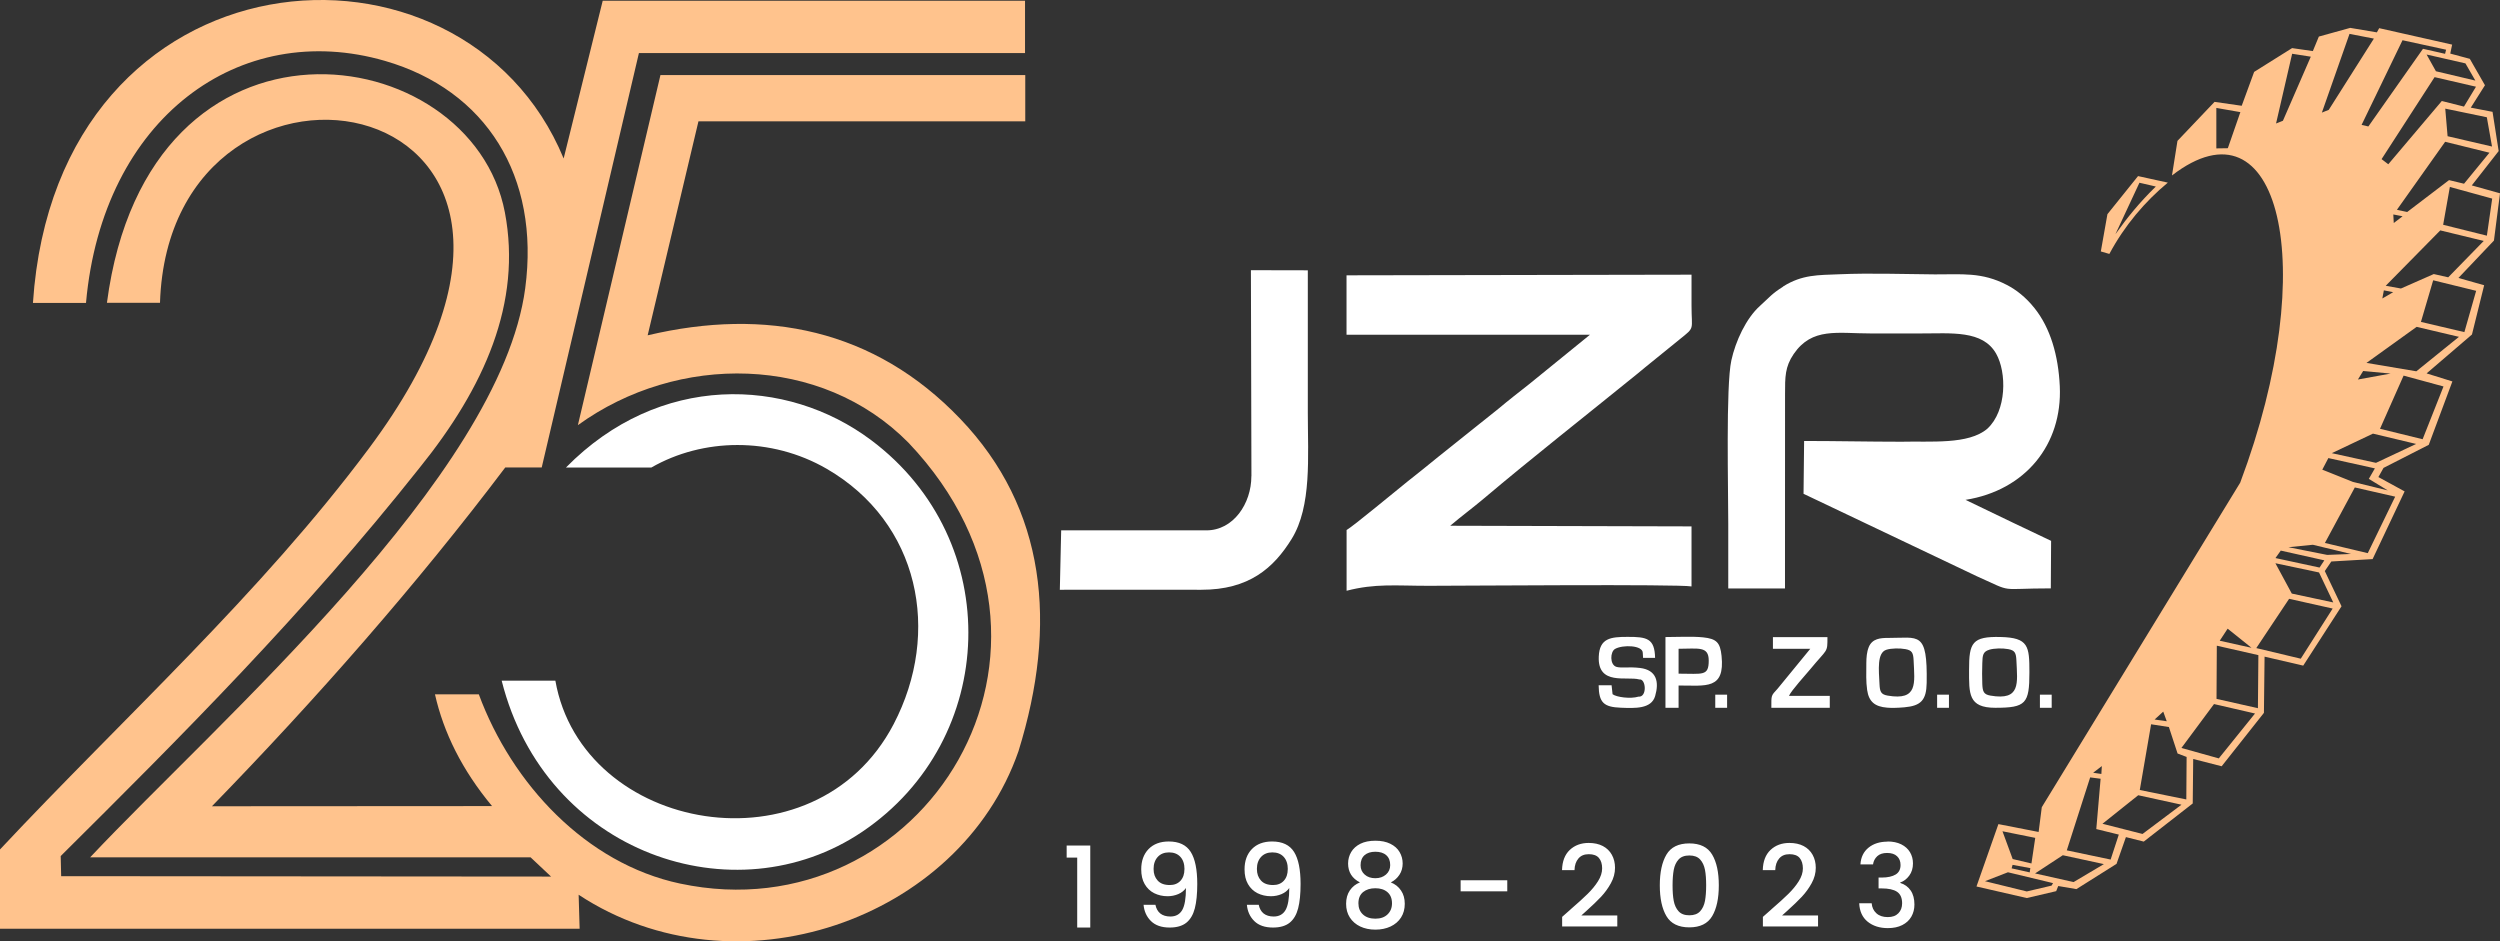 <?xml version="1.0" encoding="UTF-8"?>
<svg id="svg22" xmlns="http://www.w3.org/2000/svg" viewBox="0 0 428.77 161.44">
  <rect x="0" y="0" width="428.77" height="161.44" fill="#333333" stroke="none"/>
  <defs>
    <style>
      .cls-1 {
        fill: #fff;
      }

      .cls-1, .cls-2 {
        fill-rule: evenodd;
      }

      .cls-2 {
        fill: #ffc38d;
      }
    </style>
  </defs>
  <g id="Layer1000">
    <g id="Layer1001">
      <path id="path4" class="cls-2" d="m99.24,153.43l.17,5.85H0v-13.59c21.12-22.55,44.66-43.81,63.3-68.82C109.94,14.3,29.11.77,27.44,51.93h-9.1C25.42-1.78,80.89,6.43,86.59,36.42c2.95,15.51-3.5,30.04-14.66,43.85-19.74,24.92-40.9,46.07-61.52,66.55l.08,3.45,84.02.07-3.51-3.3H15.46c22.01-23.39,70.32-65.31,74.62-97.6,2.56-19.24-6.74-33.97-24.03-38.99C41.14,3.21,17.59,20.18,14.75,51.95H5.65C9.73-9.55,79.39-14.66,96.67,27.18L103.37.13h72.43v8.97h-66.22l-16.67,71.07h-6.25c-15.17,20.09-32.48,39.78-50.31,58.11l48.04-.03c-5.16-6.2-8.32-12.64-9.79-19.17h7.52c5.67,15.34,18.37,29.03,34.52,32.46,41.56,8.83,72.68-40.29,39.19-75.59-14.99-15.22-39.63-15.4-56.72-3.03l14.16-60.04h62.57v7.93h-56.05l-8.71,36.7c20.26-4.79,38.9-1.05,53.6,14.31,14.74,15.39,16.76,35.22,10,57.01-10.07,29.05-48.54,42.34-75.45,24.62h0v-.02Z"/>
      <path id="path6" class="cls-1" d="m97.07,80.18h14.65c8.8-5.05,20.51-5.31,30.08.23,15.87,9.2,19.71,28.01,11.46,43.8-13.5,25.82-53.41,18.66-58.01-7.47h-9.21c7.48,29.7,39.97,40.67,61.85,25.91,23.4-15.79,24.57-49.91,1.51-67.17-14.51-10.86-36.36-11.55-52.33,4.7h0Z"/>
      <path id="path8" class="cls-2" d="m408.85,49.8l-.26,1.39,1.86-1.08-1.59-.31h0Zm-3.55,13.83l-.9,1.46,5.6-1.02-4.69-.44h-.01Zm9.17-7.57l-8.6,6.18,8.55,1.44,7.31-5.91-7.25-1.71h0Zm-2.23,8.35l-4.05,9.13,7.31,1.79,3.58-9.05-6.84-1.86h0Zm-5.26,9.96l-7.06,3.35,7.58,1.66,6.89-3.24s-7.41-1.77-7.41-1.77Zm-7.65,4.2l-1.04,1.98,5.25,2.1,5.98,1.46-3.25-1.98,1.04-1.8-7.99-1.77h0Zm25.32-63.7l-7.1-1.64-9.09,14.06,1.15.88,9.18-10.85,3.8.96,2.06-3.41h0Zm-5.27,3.76l.4,4.73,7.62,1.77-.89-5.02-7.13-1.48h0Zm-.02,5.69l-8.27,11.66,1.76.38,7.18-5.47,2.57.62,4.36-5.32-7.59-1.87h-.01Zm.81,7.74l-1.15,6.49,7.5,1.87.91-6.36-7.27-2h0Zm-9.7,4.72l.08,1.47,1.51-1.16-1.59-.31Zm6.84,11.29l-2.1,7.14,7.45,1.75,2.02-7.08s-7.37-1.81-7.37-1.81Zm-13.44,35.53l-5.13,9.52,7.35,1.75,4.7-9.69-6.92-1.58Zm-7.19,9.83l-4.2.42,6.65,1.32,4.08-.16-6.54-1.58h.01Zm-5.51,1l-.91,1.28,7.56,1.63.82-1.24-7.47-1.67Zm-.92,2.17l2.81,5.2,7.11,1.52-2.44-5.14-7.47-1.58h0Zm2.35,6.1l-5.63,8.45,7.63,1.82,5.47-8.6-7.47-1.67Zm-12.4,8.04l-.05,9.12,7.1,1.6.08-9.1-7.13-1.62Zm-.48,10.01l-5.59,7.53,6.41,1.79,6.21-7.7-7.03-1.62Zm-8.7,1.29l-1.49,1.36,2.08.3-.6-1.66h.01Zm-2.09,2.18l-1.94,11.27,7.98,1.62.05-7.29-1.55-.59-1.49-4.54-3.04-.47h-.01Zm-2.21,12.17l-6.13,4.89,6.87,1.75,6.68-5.02-7.41-1.62h0Zm-6.23-5.01l-1.5,1.15,1.41.21.08-1.36h.01Zm-6.69,15.29l-4.77,3.13,6.61,1.48,5.19-3.08-7.03-1.52h0Zm66.81-81.25l-4.43-1.38,7.78-6.67,2.09-8.45-4.41-1.25,6.09-6.41,1.04-8.11-4.84-1.35,4.61-5.89-1.05-6.73-3.73-.72,2.43-3.84-2.6-4.53-3.35-.9.32-1.54-12.51-2.82-.4.72-4.57-.77-5.38,1.49-1.03,2.49-3.56-.51-6.51,4.08-2.13,5.81-4.66-.67-6.36,6.69-.94,5.93c18.3-14.11,25.8,15.15,11.7,52.69l-34.03,55.66-.54,4.25-6.9-1.35-3.76,10.7,8.62,1.98,5.05-1.18.35-.88,3.12.53,6.88-4.33,1.61-4.59,3.06.77,8.4-6.54.08-7.63,4.88,1.25,7.25-9.16.11-9.64,6.63,1.54,6.57-10.18-2.87-6.04,1.12-1.64,7.08-.41,5.49-11.61-4.5-2.46.88-1.57,7.76-3.96,4.04-10.84.02-.03Zm-60.3-22.31l1.13-6.38,5.25-6.53,5.11,1.12c-3.91,3.24-7.41,7.34-10.03,12.23l-1.47-.43h.01Zm2.52-2.98l4.1-8.79,2.81.65c-2.74,2.67-4.92,5.34-6.9,8.14h-.01Zm17.29-14.68v-6.94l4.12.72-2.15,6.19-1.97.03Zm10.24-4.27l2.76-11.96,3.2.5-4.78,10.99-1.18.47h0Zm12.6-15.37l-4.74,13.5,1.18-.47,7.74-12.22s-4.18-.81-4.18-.81Zm16.55,2.71l-7.46-1.62-7.02,14.52,1.16.27,9.37-13.32,3.79.86.17-.7h-.01Zm-1.73,3.7l-1.6-2.87,6.66,1.52,1.7,2.95-6.76-1.6Zm-74.34,130.35l1.75,4.76,3.22.76.65-4.39-5.61-1.13h-.01Zm1.73,5.76l-.16.6,3.1.69.11-.73-3.05-.56h0Zm-.79,1.27l-3.94,1.53,7.17,1.76,4.25-1,.25-.43-7.73-1.86Zm14.1-16.27l-4.01,12.51,7.52,1.58,1.4-4.28-3.86-.95.74-8.63-1.78-.23h0Zm23.58-25.51l-1.36,2.07,5.45,1.21-4.09-3.28h0Zm36.46-68.3l-9.35,9.49,2.61.47,5.63-2.48,2.48.56,6.09-6.24-7.46-1.81h0Z"/>
      <path id="path10" class="cls-1" d="m182.94,147.08v-2.06h4.05v14.06h-2.24v-12h-1.81Zm15.22,8.08c.13.66.41,1.16.84,1.51.43.34,1.01.52,1.73.52.92,0,1.6-.37,2.03-1.11s.64-2,.64-3.78c-.31.45-.75.8-1.31,1.04-.56.24-1.18.37-1.84.37-.84,0-1.61-.18-2.3-.52-.69-.35-1.23-.87-1.63-1.56-.4-.69-.59-1.53-.59-2.53,0-1.45.42-2.61,1.26-3.48.84-.86,1.99-1.3,3.46-1.3,1.77,0,3.02.6,3.77,1.79.75,1.19,1.12,3.03,1.12,5.5,0,1.7-.14,3.1-.42,4.18-.28,1.08-.76,1.9-1.45,2.46-.69.55-1.64.83-2.86.83-1.39,0-2.46-.37-3.21-1.11s-1.17-1.67-1.27-2.79h2.04v-.02Zm4.99-6.08c0-.91-.24-1.62-.71-2.13-.47-.51-1.12-.76-1.94-.76s-1.46.26-1.94.78c-.47.52-.71,1.2-.71,2.05s.23,1.47.69,1.99,1.16.78,2.09.78c.78,0,1.39-.25,1.84-.74.45-.5.67-1.15.67-1.97h.01Zm12.73,6.08c.13.66.41,1.16.84,1.51.43.34,1.01.52,1.73.52.92,0,1.6-.37,2.03-1.11s.64-2,.64-3.78c-.31.45-.75.8-1.31,1.04-.56.24-1.18.37-1.84.37-.84,0-1.61-.18-2.3-.52-.69-.35-1.23-.87-1.63-1.56-.4-.69-.59-1.53-.59-2.53,0-1.45.42-2.61,1.26-3.48.84-.86,1.99-1.3,3.46-1.3,1.77,0,3.02.6,3.77,1.79.75,1.19,1.12,3.03,1.12,5.5,0,1.7-.14,3.1-.42,4.18-.28,1.08-.76,1.9-1.45,2.46-.69.55-1.64.83-2.86.83-1.39,0-2.46-.37-3.21-1.11s-1.17-1.67-1.27-2.79h2.04v-.02Zm4.99-6.08c0-.91-.24-1.62-.71-2.13-.47-.51-1.12-.76-1.94-.76s-1.46.26-1.94.78c-.47.52-.71,1.2-.71,2.05s.23,1.47.69,1.99,1.16.78,2.09.78c.78,0,1.39-.25,1.84-.74.45-.5.67-1.15.67-1.97h.01Zm10.34-.99c0-.71.18-1.37.53-1.96.35-.59.88-1.07,1.58-1.42.7-.35,1.56-.52,2.57-.52s1.85.17,2.56.52c.71.35,1.24.82,1.59,1.42.35.59.53,1.25.53,1.96s-.18,1.39-.56,1.95c-.37.56-.86.99-1.47,1.3.74.29,1.32.75,1.75,1.39.43.63.64,1.39.64,2.28s-.21,1.68-.64,2.35c-.43.67-1.03,1.18-1.79,1.54-.77.36-1.64.54-2.61.54s-1.84-.18-2.6-.54c-.76-.36-1.35-.88-1.78-1.54-.43-.67-.64-1.45-.64-2.35s.21-1.66.64-2.3c.43-.63,1.01-1.09,1.73-1.37-1.35-.69-2.03-1.77-2.03-3.25h0Zm2.14.3c0,.66.24,1.2.71,1.61.47.42,1.08.62,1.82.62s1.35-.21,1.83-.63.72-.96.72-1.62c0-.74-.23-1.31-.68-1.7-.45-.4-1.08-.59-1.87-.59s-1.4.2-1.85.59c-.45.4-.68.97-.68,1.72h0Zm-.37,6.54c0,.79.26,1.43.78,1.91.52.48,1.23.72,2.12.72s1.58-.24,2.09-.73c.51-.49.77-1.12.77-1.9,0-.83-.26-1.47-.78-1.92s-1.21-.67-2.08-.67-1.55.22-2.09.65c-.54.44-.81,1.08-.81,1.94h0Zm25.53-3.96v1.9h-8v-1.9h8Zm10.84,5.01c1.25-1.08,2.23-1.97,2.94-2.67s1.31-1.42,1.78-2.17.71-1.48.71-2.21-.18-1.35-.55-1.78c-.37-.44-.95-.65-1.74-.65s-1.36.25-1.78.74-.65,1.16-.67,1.99h-2.14c.04-1.51.48-2.66,1.33-3.46.85-.8,1.93-1.2,3.24-1.2.95,0,1.76.18,2.43.53.68.36,1.19.86,1.55,1.51s.54,1.39.54,2.22c0,.91-.24,1.8-.71,2.65-.47.86-1.04,1.63-1.68,2.32-.65.69-1.48,1.49-2.49,2.4l-.9.81h6.17v1.88h-9.46v-1.64l1.44-1.27h-.01Zm15.32-4.14c0,2.24.38,4.01,1.14,5.29s2.07,1.92,3.92,1.92,3.16-.64,3.92-1.92,1.14-3.04,1.14-5.29-.38-3.99-1.14-5.27-2.07-1.92-3.92-1.92-3.16.64-3.92,1.92-1.14,3.04-1.14,5.27Zm7.95,0c0,1.06-.07,1.95-.2,2.67-.14.73-.41,1.32-.83,1.78-.42.46-1.03.69-1.85.69s-1.43-.23-1.85-.69-.69-1.06-.83-1.78c-.14-.73-.2-1.62-.2-2.67s.07-1.93.2-2.65c.14-.73.41-1.32.83-1.78.42-.46,1.03-.69,1.85-.69s1.43.23,1.85.69.69,1.06.83,1.78c.14.73.2,1.61.2,2.65Zm11.16,4.14c1.25-1.08,2.23-1.97,2.94-2.67s1.31-1.42,1.78-2.17.71-1.48.71-2.21-.19-1.35-.55-1.78c-.37-.44-.95-.65-1.74-.65s-1.36.25-1.78.74-.65,1.16-.67,1.99h-2.14c.04-1.51.48-2.66,1.33-3.46.85-.8,1.93-1.2,3.24-1.2.95,0,1.76.18,2.43.53.68.36,1.19.86,1.55,1.51s.54,1.39.54,2.22c0,.91-.24,1.8-.71,2.65-.47.86-1.04,1.63-1.68,2.32-.65.69-1.48,1.49-2.49,2.4l-.9.81h6.17v1.88h-9.46v-1.64l1.44-1.27h-.01Zm19.94-11.66c.91,0,1.69.16,2.36.49.66.33,1.16.78,1.5,1.35s.51,1.21.51,1.92c0,.82-.21,1.52-.64,2.1-.43.58-.94.97-1.54,1.17v.08c.77.24,1.36.67,1.79,1.3.43.63.64,1.43.64,2.41,0,.78-.18,1.47-.53,2.08s-.87,1.09-1.56,1.44-1.51.52-2.47.52c-1.4,0-2.55-.37-3.46-1.1-.9-.73-1.39-1.79-1.45-3.16h2.14c.05.7.32,1.27.8,1.71.48.44,1.13.66,1.95.66s1.4-.22,1.83-.66.64-1.01.64-1.71c0-.92-.29-1.58-.87-1.97s-1.46-.58-2.66-.58h-.51v-1.86h.53c1.05,0,1.85-.19,2.41-.53.55-.34.83-.88.83-1.62,0-.63-.2-1.14-.6-1.51-.4-.38-.97-.56-1.71-.56s-1.29.19-1.69.56c-.4.38-.64.84-.72,1.4h-2.16c.08-1.23.54-2.18,1.39-2.87s1.94-1.03,3.26-1.03v-.03Z"/>
      <path id="path12" class="cls-1" d="m305.82,49.16c-1.96,1.23-2.36,1.85-3.96,3.29-2.41,2.16-4.2,6.08-4.92,9.36-.96,4.39-.52,22.23-.53,28.02v11.1h9.73c.01-11.1.02-22.2.01-33.31,0-2.97-.02-4.69,1.48-6.9,3.16-4.62,7.51-3.53,13.25-3.53h8.38c5.46,0,10.78-.59,13.09,3.46,1.83,3.22,1.84,9.8-1.51,12.88-3.23,2.77-9.74,2.1-14.75,2.23-5.56,0-11.12-.13-16.67-.13l-.1,9.06,29.72,14.14c6.53,2.93,3.42,2.08,12.69,2.08l.05-8.15-6.66-3.17-8.02-3.86c10.28-1.64,16.63-9.49,16.17-19.48-.25-5.32-1.62-9.99-4.31-13.37-1.54-1.94-3.19-3.19-4.75-4-4.35-2.27-7.8-1.79-12.36-1.82-5.41-.04-11-.25-16.4-.02-3.61.15-6.36.03-9.64,2.1h0v.02Z"/>
      <path id="path14" class="cls-1" d="m290.11,100.59v-10.31l-41.39-.11c1.95-1.66,3.83-3.03,5.77-4.67,8.24-6.96,17.65-14.35,26.25-21.33.5-.41,1.02-.84,1.49-1.23l5.88-4.77c2.65-2.13,2-1.48,2-5.74v-5.32l-59.17.11v10.19h41.75l-10.41,8.46c-1.72,1.36-3.54,2.76-5.16,4.13l-10.45,8.35c-1.8,1.48-3.46,2.8-5.28,4.24-1.74,1.38-9.31,7.68-10.44,8.31v10.42c4.95-1.28,8.41-.85,14.05-.85s42.79-.31,45.13.11h-.02Z"/>
      <path id="path16" class="cls-1" d="m214.62,81.67c0,4.72-3.1,9.29-7.7,9.29h-24.92l-.23,10.19c8.08,0,16.16-.02,24.24,0,8.21.02,12.44-3.74,15.52-8.72,3.47-5.63,2.77-14.14,2.77-21.6v-24.47l-9.76-.02.09,35.32h-.01Z"/>
      <path id="path18" class="cls-1" d="m276.57,119.08l-.17-1.55h-2.22c.04,3,.89,3.74,3.82,3.85,2.37.09,5.22.24,5.87-2,.7-2.4.29-4.47-2.6-4.82-1.9-.23-3.26.06-4.05-.19-1.16-.37-1.07-2.59-.23-3.07,1.3-.75,4.78-.66,4.76.69l.05.84h2.06c-.07-3.36-1.42-3.61-4.73-3.6-2.89,0-4.8.21-4.93,3.39-.21,5.02,4.82,3.32,6.95,3.91,1.16-.19,1.39,3.09-.14,2.95-1.36.42-3.78.09-4.43-.41h0Zm64.58-7.64c.87-.27,2.3-.29,3.28-.11,1.14.21,1.34.65,1.4,1.95.17,3.89.77,6.92-4.46,6.02-1.16-.2-1.33-.7-1.39-1.95-.05-1.1-.04-2.52,0-3.62.04-1.35.1-1.95,1.18-2.29h0Zm1.07,9.95c5.24,0,5.84-.72,5.84-6.07,0-4.48-.13-5.96-4.95-6.07-4.86-.12-5.41.98-5.4,5.62,0,4.08-.17,6.52,4.5,6.52h.01Zm-18.7-9.95c.87-.27,2.3-.29,3.28-.11,1.14.21,1.34.65,1.4,1.95.17,3.89.77,6.92-4.46,6.02-1.16-.2-1.33-.7-1.39-1.95-.12-2.43-.46-5.4,1.18-5.91h0Zm-3.02-.44c-.34.84-.4,1.78-.41,2.73-.01,1.74-.07,3.14.14,4.61.29,2,1.31,2.86,3.44,3.03.72.06,1.68.05,2.94-.06,2.84-.25,3.78-1.22,3.83-4.18.15-9-1.35-7.7-6.6-7.72-1.31,0-2.73.09-3.34,1.58h0Zm-32.61.27c3.38,0,5.17-.5,5.17,2.02,0,2.72-1.02,2.25-5.17,2.25v-4.27Zm-2.25,10.12h2.25v-3.82c4.72,0,7.97.75,7.37-5.09-.24-2.29-.86-2.93-3.18-3.17-1.81-.19-4.5-.05-6.44-.05v12.14h0Zm28.19-2.04h-7.01c.41-.94,2.85-3.59,3.66-4.58,2.97-3.61,2.94-2.73,2.94-5.5h-9.35v2h6.41l-5.62,6.86c-1.14,1.23-1.06,1.08-1.06,3.26h10.02v-2.04h.01Zm18.4,2.04h2.03v-2.25h-2.03v2.25Zm-38.05,0h2.03v-2.25h-2.03v2.25Zm55.68,0h2.02v-2.25h-2.02v2.25Z"/>
    </g>
  </g>
</svg>